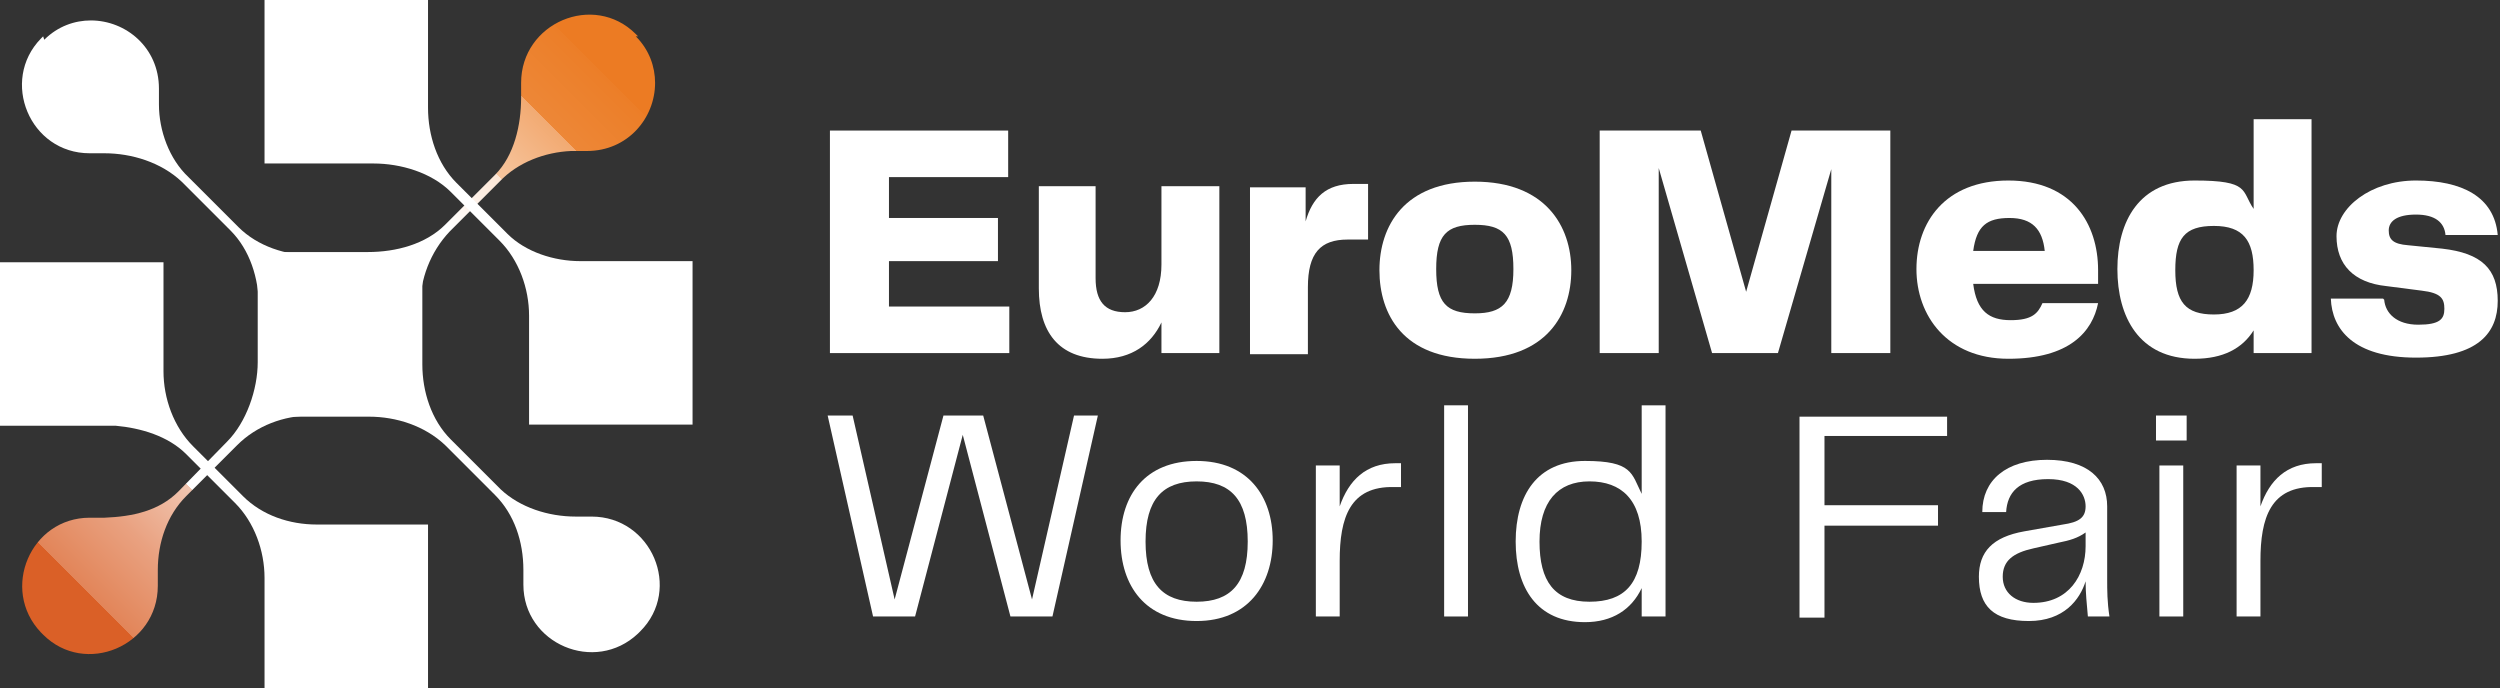 <?xml version="1.0" encoding="UTF-8"?>
<svg id="Layer_1" data-name="Layer 1" xmlns="http://www.w3.org/2000/svg" xmlns:xlink="http://www.w3.org/1999/xlink" version="1.1" viewBox="0 0 220.2 60.6">
  <rect x="0" y="0" width="220.2" height="60.6" fill="#333333" stroke="none"/>
  <defs>
    <style>
      .cls-1 {
        fill: url(#linear-gradient);
      }

      .cls-1, .cls-2 {
        stroke-width: 0px;
      }

      .cls-2 {
        fill: #fff;
      }
    </style>
    <linearGradient id="linear-gradient" x1="7.5" y1="51.9" x2="53" y2="6.4" gradientUnits="userSpaceOnUse">
      <stop offset="0" stop-color="#da6027"/>
      <stop offset="0" stop-color="#db642c"/>
      <stop offset="0" stop-color="#dd703d"/>
      <stop offset="0" stop-color="#e28559"/>
      <stop offset=".1" stop-color="#e9a180"/>
      <stop offset=".2" stop-color="#f1c6b1"/>
      <stop offset=".2" stop-color="#fcf2ed"/>
      <stop offset=".2" stop-color="#fff"/>
      <stop offset=".7" stop-color="#fff"/>
      <stop offset=".8" stop-color="#fbe5d4"/>
      <stop offset=".8" stop-color="#f6c59e"/>
      <stop offset=".9" stop-color="#f2aa72"/>
      <stop offset=".9" stop-color="#ef954f"/>
      <stop offset=".9" stop-color="#ed8737"/>
      <stop offset="1" stop-color="#ec7e28"/>
      <stop offset="1" stop-color="#ec7b23"/>
    </linearGradient>
  </defs>
  <g>
    <path class="cls-2" d="M78.3,27h10.6v4.1h-15.8V11.5h15.7v4.1h-10.5v3.6h9.6v3.8h-9.6v4Z"/>
    <path class="cls-2" d="M91.4,16.4h5.1v8.1c0,2,.8,3,2.6,3s3.2-1.4,3.2-4.2v-6.9h5.1v14.7h-5.1v-2.7c-.9,1.9-2.6,3.2-5.2,3.2-3.9,0-5.6-2.4-5.6-6.2v-9Z"/>
    <path class="cls-2" d="M120.5,16.2v4.9h-1.8c-2.4,0-3.5,1.2-3.5,4.2v5.9h-5.1v-14.7h4.9v3c.6-2.1,1.8-3.3,4.2-3.3h1.2Z"/>
    <path class="cls-2" d="M121.5,23.8c0-3.9,2.2-7.8,8.4-7.8s8.5,3.9,8.5,7.8-2.2,7.8-8.5,7.8-8.4-3.9-8.4-7.8ZM129.9,27.6c2.4,0,3.4-.9,3.4-3.9s-.9-3.9-3.4-3.9-3.4.9-3.4,3.9.9,3.9,3.4,3.9Z"/>
    <path class="cls-2" d="M166.5,31.1h-5.2V14.9l-4.7,16.2h-5.8l-4.7-16.3v16.3h-5.2V11.5h8.9l4,14.2,4-14.2h8.7v19.6Z"/>
    <path class="cls-2" d="M179.9,26.7h4.9c-.5,2.5-2.5,4.9-7.9,4.9s-8.1-3.8-8.1-7.9,2.5-7.8,8.1-7.8,7.9,3.8,7.9,7.9,0,.9,0,1.2h-11c.3,2.4,1.4,3.2,3.3,3.2s2.4-.6,2.8-1.5ZM173.8,22.1h6.3c-.2-1.9-1.1-2.9-3.1-2.9s-2.9.7-3.2,2.9Z"/>
    <path class="cls-2" d="M198.5,10.5h5.1v20.6h-5.1v-2c-1,1.6-2.7,2.5-5.2,2.5-4.9,0-6.8-3.7-6.8-7.9s1.9-7.8,6.8-7.8,4.1.9,5.2,2.5v-7.9ZM198.5,23.8c0-2.6-.9-3.9-3.5-3.9s-3.4,1.1-3.4,3.9.9,3.9,3.4,3.9,3.5-1.3,3.5-3.9Z"/>
    <path class="cls-2" d="M210,26.4c.1,1.2,1.1,2.2,3,2.2s2.3-.5,2.3-1.4-.3-1.4-2-1.6l-3.1-.4c-2.9-.3-4.4-1.9-4.4-4.4s3-4.9,7-4.9,6.9,1.4,7.2,4.8h-4.6c-.1-1.1-.9-1.8-2.6-1.8s-2.4.6-2.4,1.4.4,1.2,1.7,1.3l3,.3c3.5.4,4.9,1.8,4.9,4.6s-1.7,5-7.2,5-7.4-2.5-7.5-5.2h4.6Z"/>
  </g>
  <g>
    <path class="cls-2" d="M94.5,36.6h2.2l-4,17.7h-3.7l-4.2-16-4.2,16h-3.7l-4-17.7h2.2l3.7,16.2,4.3-16.2h3.5l4.3,16.2,3.7-16.2Z"/>
    <path class="cls-2" d="M98.7,47.6c0-4,2.2-7,6.7-7s6.7,3.1,6.7,7-2.2,7.1-6.7,7.1-6.7-3.1-6.7-7.1ZM105.4,53c3,0,4.5-1.6,4.5-5.3s-1.5-5.3-4.5-5.3-4.5,1.6-4.5,5.3,1.5,5.3,4.5,5.3Z"/>
    <path class="cls-2" d="M123.4,40.8v2.1h-.6c-3.9-.1-4.8,2.7-4.8,6.5v4.9h-2.1v-13.3h2.1v3.6c.8-2.3,2.3-3.8,4.9-3.8h.5Z"/>
    <path class="cls-2" d="M127.2,54.3v-18.6h2.1v18.6h-2.1Z"/>
    <path class="cls-2" d="M144.6,35.7h2.1v18.6h-2.1v-2.5c-.9,1.9-2.6,3-5,3-4.2,0-6.1-3-6.1-7.1s1.9-7.1,6.1-7.1,4.1,1.1,5,2.9v-7.8ZM144.6,47.7c0-3.7-1.8-5.3-4.6-5.3s-4.4,1.8-4.4,5.3,1.3,5.3,4.4,5.3,4.6-1.6,4.6-5.3Z"/>
    <path class="cls-2" d="M171.5,38.4h-10.8v6.1h10v1.8h-10v8.1h-2.2v-17.7h13v1.8Z"/>
    <path class="cls-2" d="M174.3,50.8c0-2.2,1.2-3.5,4-4l3.4-.6c1.4-.2,2-.6,2-1.6s-.7-2.4-3.3-2.4-3.6,1.2-3.7,2.9h-2.1c0-2.8,2.1-4.6,5.7-4.6s5.3,1.7,5.3,4.1v6.4c0,1,0,2,.2,3.3h-1.9c-.1-1.1-.2-2.1-.2-3.1-.5,1.6-1.9,3.5-5,3.5s-4.4-1.3-4.4-3.9ZM183.7,48v-1.1c-.7.5-1.4.7-2.4.9l-2.2.5c-1.8.4-2.7,1.1-2.7,2.5s1.1,2.3,2.7,2.3c3.1,0,4.6-2.4,4.6-5Z"/>
    <path class="cls-2" d="M189.9,38.8v-2.2h2.7v2.2h-2.7ZM190.2,54.3v-13.3h2.1v13.3h-2.1Z"/>
    <path class="cls-2" d="M204.5,40.8v2.1h-.6c-3.9-.1-4.8,2.7-4.8,6.5v4.9h-2.1v-13.3h2.1v3.6c.8-2.3,2.3-3.8,4.9-3.8h.5Z"/>
  </g>
  <path class="cls-2" d="M3.8,3.2c0,0-.1.1-.2.2C0,7.1,2.6,13.5,7.9,13.5h1.3c2.4,0,5,.8,6.8,2.5l4.3,4.3c1.7,1.7,2.5,4.2,2.5,6.7v9.7h9.7c2.4,0,4.9.8,6.7,2.5l4.4,4.4c1.7,1.7,2.5,4.1,2.5,6.6h0s0,1.3,0,1.3c0,5.2,6.3,7.9,10.1,4.3,0,0,.1-.1.2-.2,3.7-3.7,1-10.1-4.3-10.1h-1.4c-2.4,0-4.9-.8-6.6-2.4l-4.4-4.4c-1.7-1.7-2.5-4.2-2.5-6.6v-9.6h-9.6,0c-2.4,0-4.9-.8-6.6-2.5l-4.4-4.4c-1.7-1.6-2.6-4.1-2.6-6.4v-1.4c0-3.6-2.9-6-6-6-1.4,0-2.9.5-4.1,1.7"/>
  <path class="cls-1" d="M56.2,3.2c0,0-.1-.1-.2-.2-3.7-3.7-10.1-1-10.1,4.3v1.3c0,2.4-.6,5.1-2.3,6.8l-4.4,4.4c-1.7,1.7-4.3,2.4-6.8,2.4h-9.7v9.7c0,2.4-1,5.3-2.7,7l-4.3,4.4c-1.7,1.7-4,2.2-6.5,2.3h0s-1.3,0-1.3,0c-5.2,0-7.9,6.3-4.3,10.1,0,0,.1.1.2.2,3.7,3.7,10.1,1,10.1-4.3v-1.4c0-2.4.8-4.8,2.5-6.5l4.5-4.5c1.7-1.7,4.1-2.6,6.5-2.6h9.6v-9.6h0c0-2.4.9-4.8,2.6-6.6l4.4-4.4c1.6-1.7,4-2.6,6.3-2.7h1.4c3.6,0,6-2.9,6-6,0-1.4-.5-2.9-1.7-4.1"/>
  <path class="cls-2" d="M23.3,0v14.4h9.6,0c2.4,0,5.1.8,6.8,2.5l4.3,4.3c1.7,1.7,2.6,4.2,2.6,6.6h0c0,0,0,0,0,0v9.6h14.4v-14.4h-9.9c-2.3,0-4.8-.8-6.4-2.4l-4.5-4.5c-1.7-1.7-2.5-4.2-2.5-6.6h0V0h-14.4Z"/>
  <path class="cls-2" d="M0,23.1v14.4h10.2c2.2.2,4.6.9,6.2,2.5l4.3,4.3c1.7,1.7,2.6,4.2,2.6,6.6h0c0,0,0,0,0,0v9.7h14.4v-14.4h-9.6,0c0,0-.1,0-.2,0-2.4,0-4.8-.8-6.5-2.5l-4.4-4.4c-1.7-1.7-2.6-4.2-2.6-6.6v-9.6H0Z"/>
</svg>
